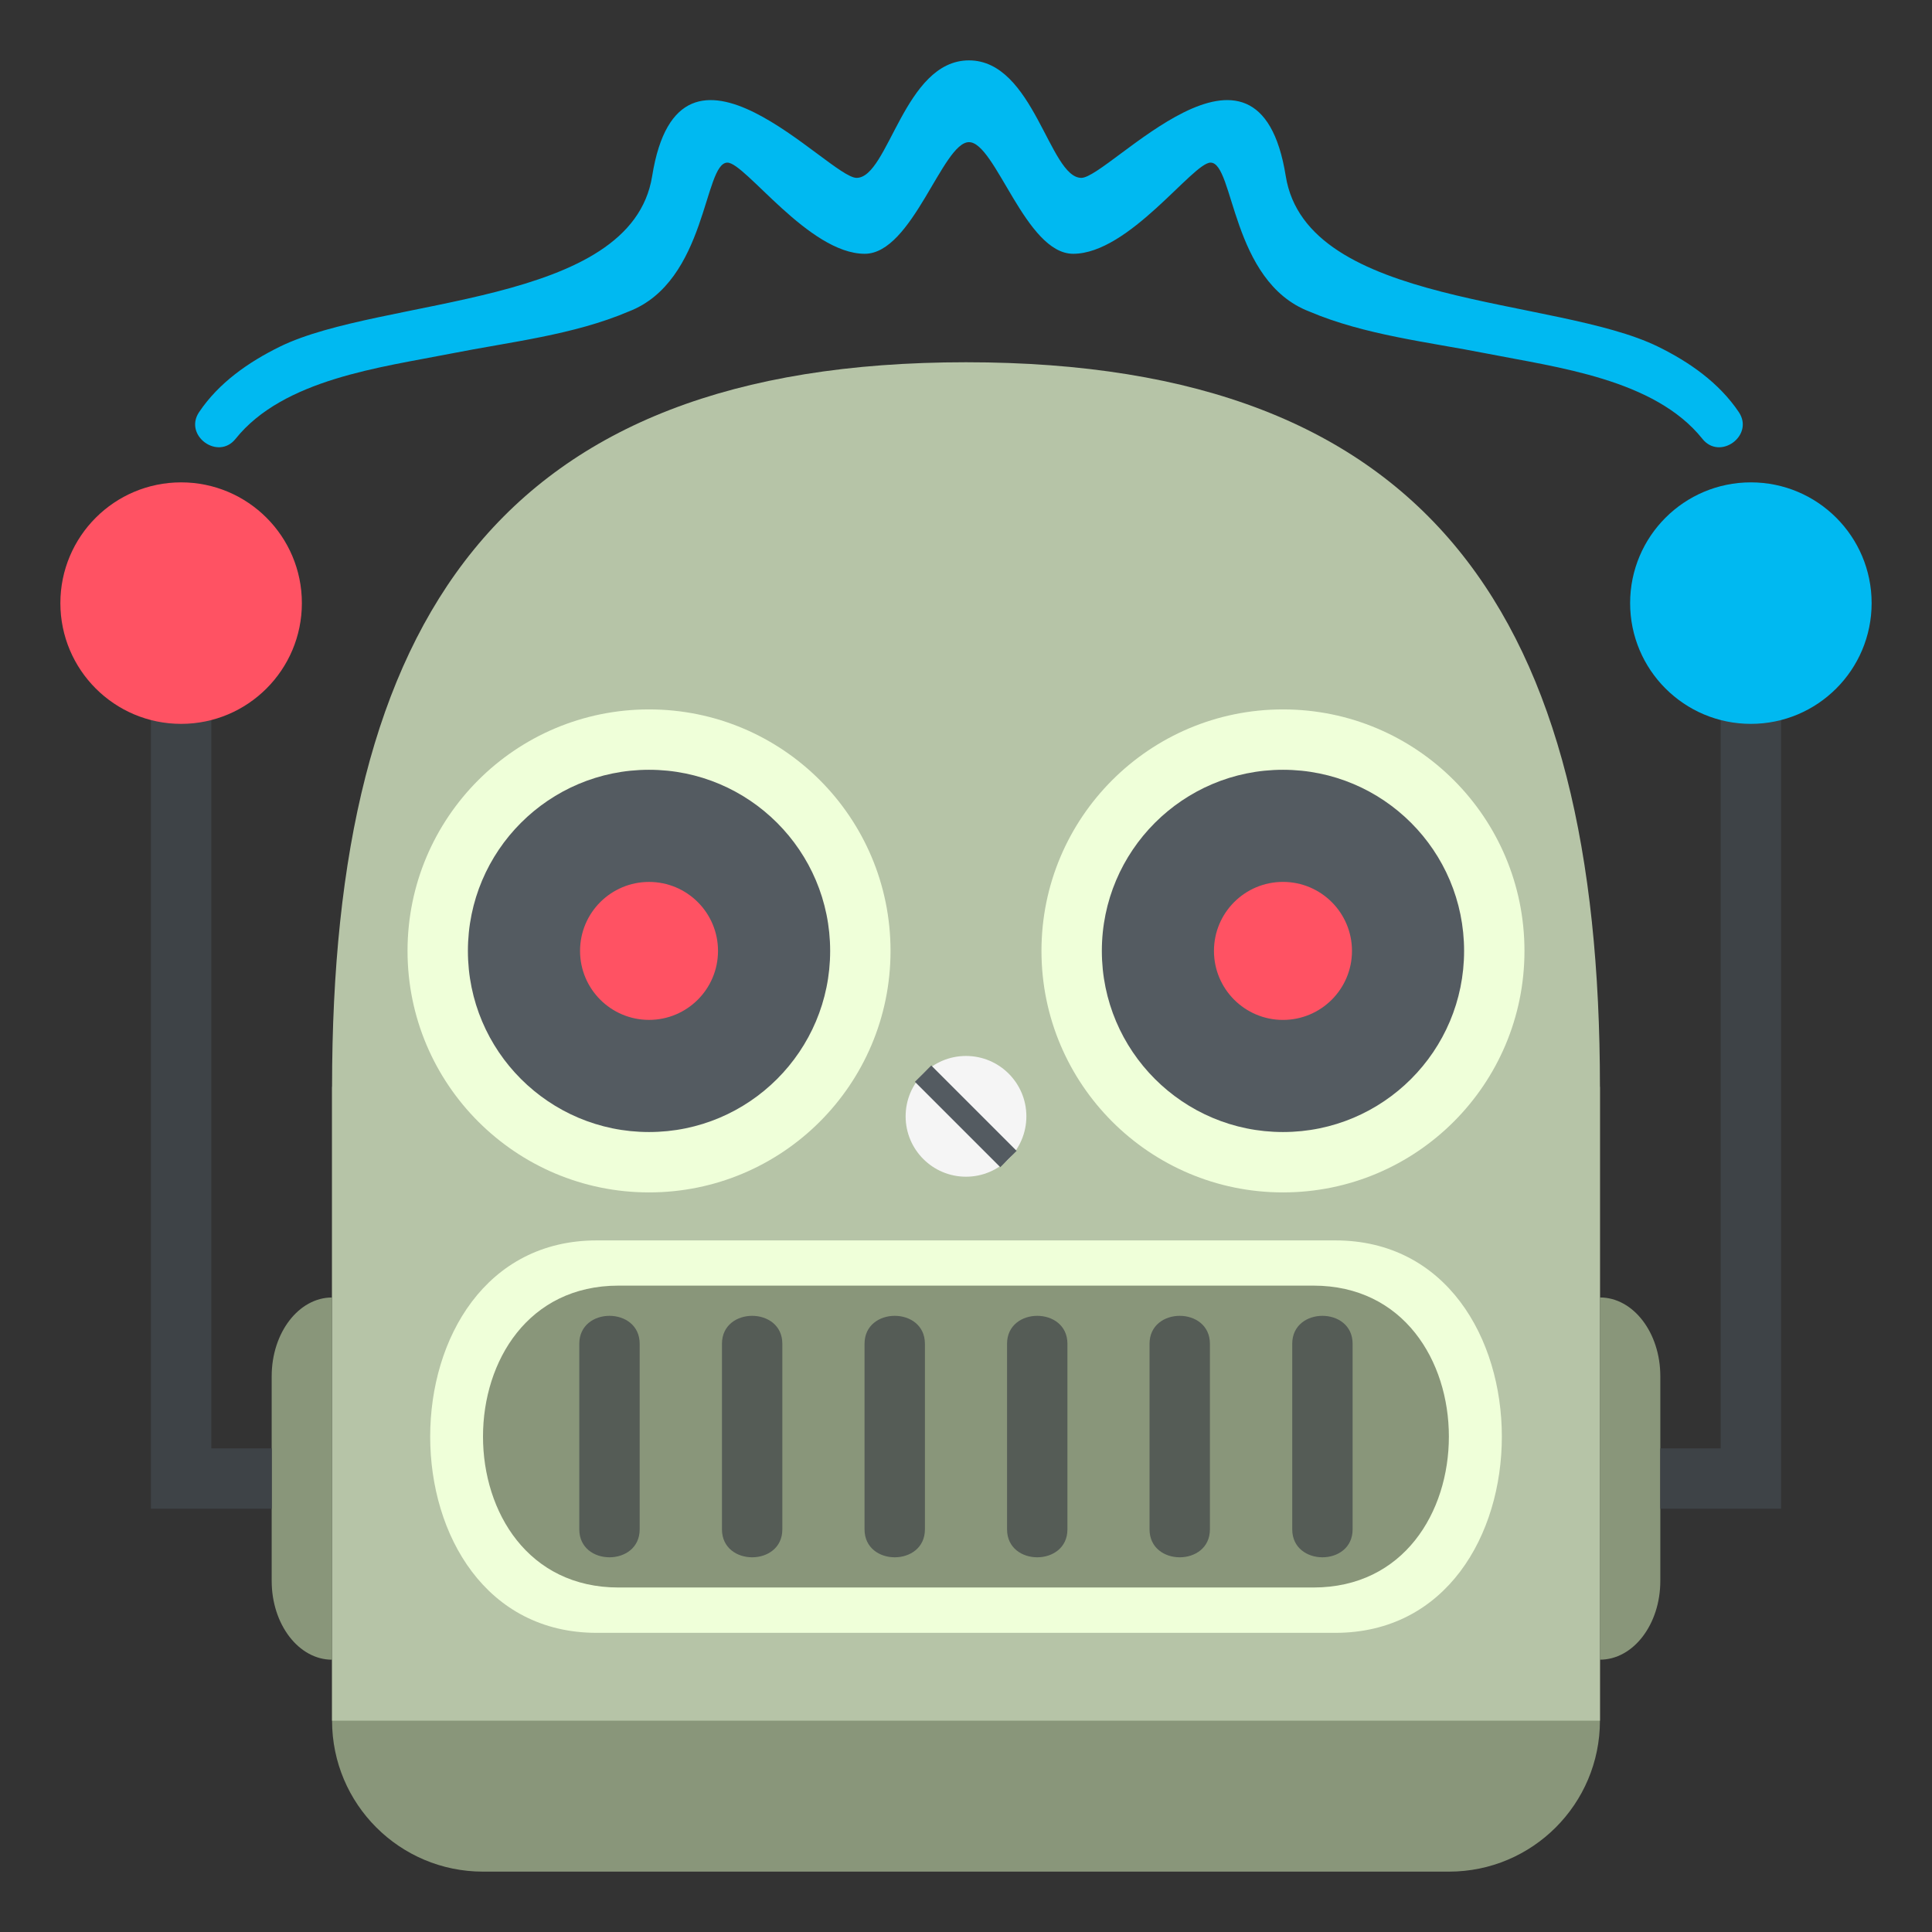 <svg xmlns="http://www.w3.org/2000/svg" viewBox="0 0 64 64" enable-background="new 0 0 64 64"><rect x="0" y="0" width="64" height="64" fill="#333333" stroke="none"/><path fill="#00b9f1" d="m57.6 13.651c-.656-.974-1.637-1.658-2.674-2.167-3.377-1.659-11.639-1.31-12.334-5.653-.914-5.695-5.855.061-6.771.061-1.059 0-1.573-3.892-3.723-3.892-2.152 0-2.664 3.892-3.723 3.892-.916 0-5.859-5.756-6.771-.061-.695 4.344-8.959 3.995-12.334 5.653-1.037.51-2.02 1.194-2.674 2.167-.521.773.625 1.614 1.207.887 1.586-1.984 4.832-2.37 7.145-2.827 1.941-.384 4.049-.612 5.881-1.393 2.596-1 2.48-4.931 3.268-4.931.588 0 2.697 3.02 4.549 3.02 1.58 0 2.58-3.698 3.453-3.698.877 0 1.871 3.698 3.451 3.698 1.854 0 3.963-3.02 4.551-3.02.785 0 .672 3.931 3.268 4.931 1.832.781 3.939 1.01 5.881 1.393 2.313.457 5.559.842 7.145 2.827.58.728 1.726-.113 1.205-.887"/><path fill="#89967a" d="M53,57c0,2.762-2.238,5-5,5H16c-2.76,0-5-2.238-5-5V36h42V57z"/><path fill="#b6c4a7" d="m32 12c-15.463 0-21 8.536-21 24v21h42v-21c0-15.464-5.535-24-21-24"/><g fill="#89967a"><path d="m11 54.98c-1.104 0-2-1.168-2-2.609v-6.783c0-1.439.896-2.607 2-2.607v11.999"/><path d="m53 42.98c1.105 0 2 1.168 2 2.607v6.783c0 1.441-.895 2.609-2 2.609v-11.999"/></g><g fill="#3e4347"><path d="m7 19.979h-2v30h2 2v-2h-2z"/><path d="m57 19.979v28h-2v2h2 2v-30z"/></g><circle fill="#00b9f1" cx="58" cy="19.979" r="4"/><g enable-background="new    "><circle fill="#ff5263" cx="6" cy="19.979" r="4"/></g><path fill="#efffd9" d="m21.5 39.5c-4.415 0-8-3.583-8-8 0-4.42 3.585-8 8-8 4.422 0 8 3.58 8 8 0 4.417-3.578 8-8 8"/><circle fill="#545b61" cx="21.5" cy="31.5" r="6"/><circle fill="#ff5263" cx="21.5" cy="31.5" r="2.285"/><path fill="#efffd9" d="m42.5 39.5c-4.415 0-8-3.583-8-8 0-4.42 3.585-8 8-8 4.422 0 8 3.58 8 8 0 4.417-3.578 8-8 8"/><path fill="#545b61" d="m42.5 37.5c-3.313 0-6-2.688-6-6 0-3.315 2.688-6 6-6 3.317 0 6 2.685 6 6 0 3.313-2.683 6-6 6"/><circle fill="#ff5263" cx="42.5" cy="31.5" r="2.286"/><path fill="#efffd9" d="m19.769 54.09c-7.358 0-7.358-13 0-13h24.463c7.358 0 7.358 13 0 13h-24.463"/><path fill="#89967a" d="m20.488 52.588c-5.984 0-5.984-10 0-10h23.02c5.984 0 5.984 10 0 10h-23.02"/><g opacity=".7" fill="#3e4347"><path d="m21.19 50.662c0 1.234-2 1.234-2 0v-6.148c0-1.234 2-1.234 2 0v6.148"/><path d="m25.916 50.662c0 1.234-2 1.234-2 0v-6.148c0-1.234 2-1.234 2 0v6.148"/><path d="m30.639 50.662c0 1.234-2 1.234-2 0v-6.148c0-1.234 2-1.234 2 0v6.148"/><path d="m35.36 50.662c0 1.234-2 1.234-2 0v-6.148c0-1.234 2-1.234 2 0v6.148"/><path d="m40.08 50.662c0 1.234-2 1.234-2 0v-6.148c0-1.234 2-1.234 2 0v6.148"/><path d="m44.807 50.662c0 1.234-2 1.234-2 0v-6.148c0-1.234 2-1.234 2 0v6.148"/></g><circle fill="#f5f5f5" cx="32" cy="36.98" r="2"/><path transform="matrix(.707-.707.707.707-16.776 33.459)" fill="#545b61" d="m31.617 34.98h.765v4h-.765z"/></svg>